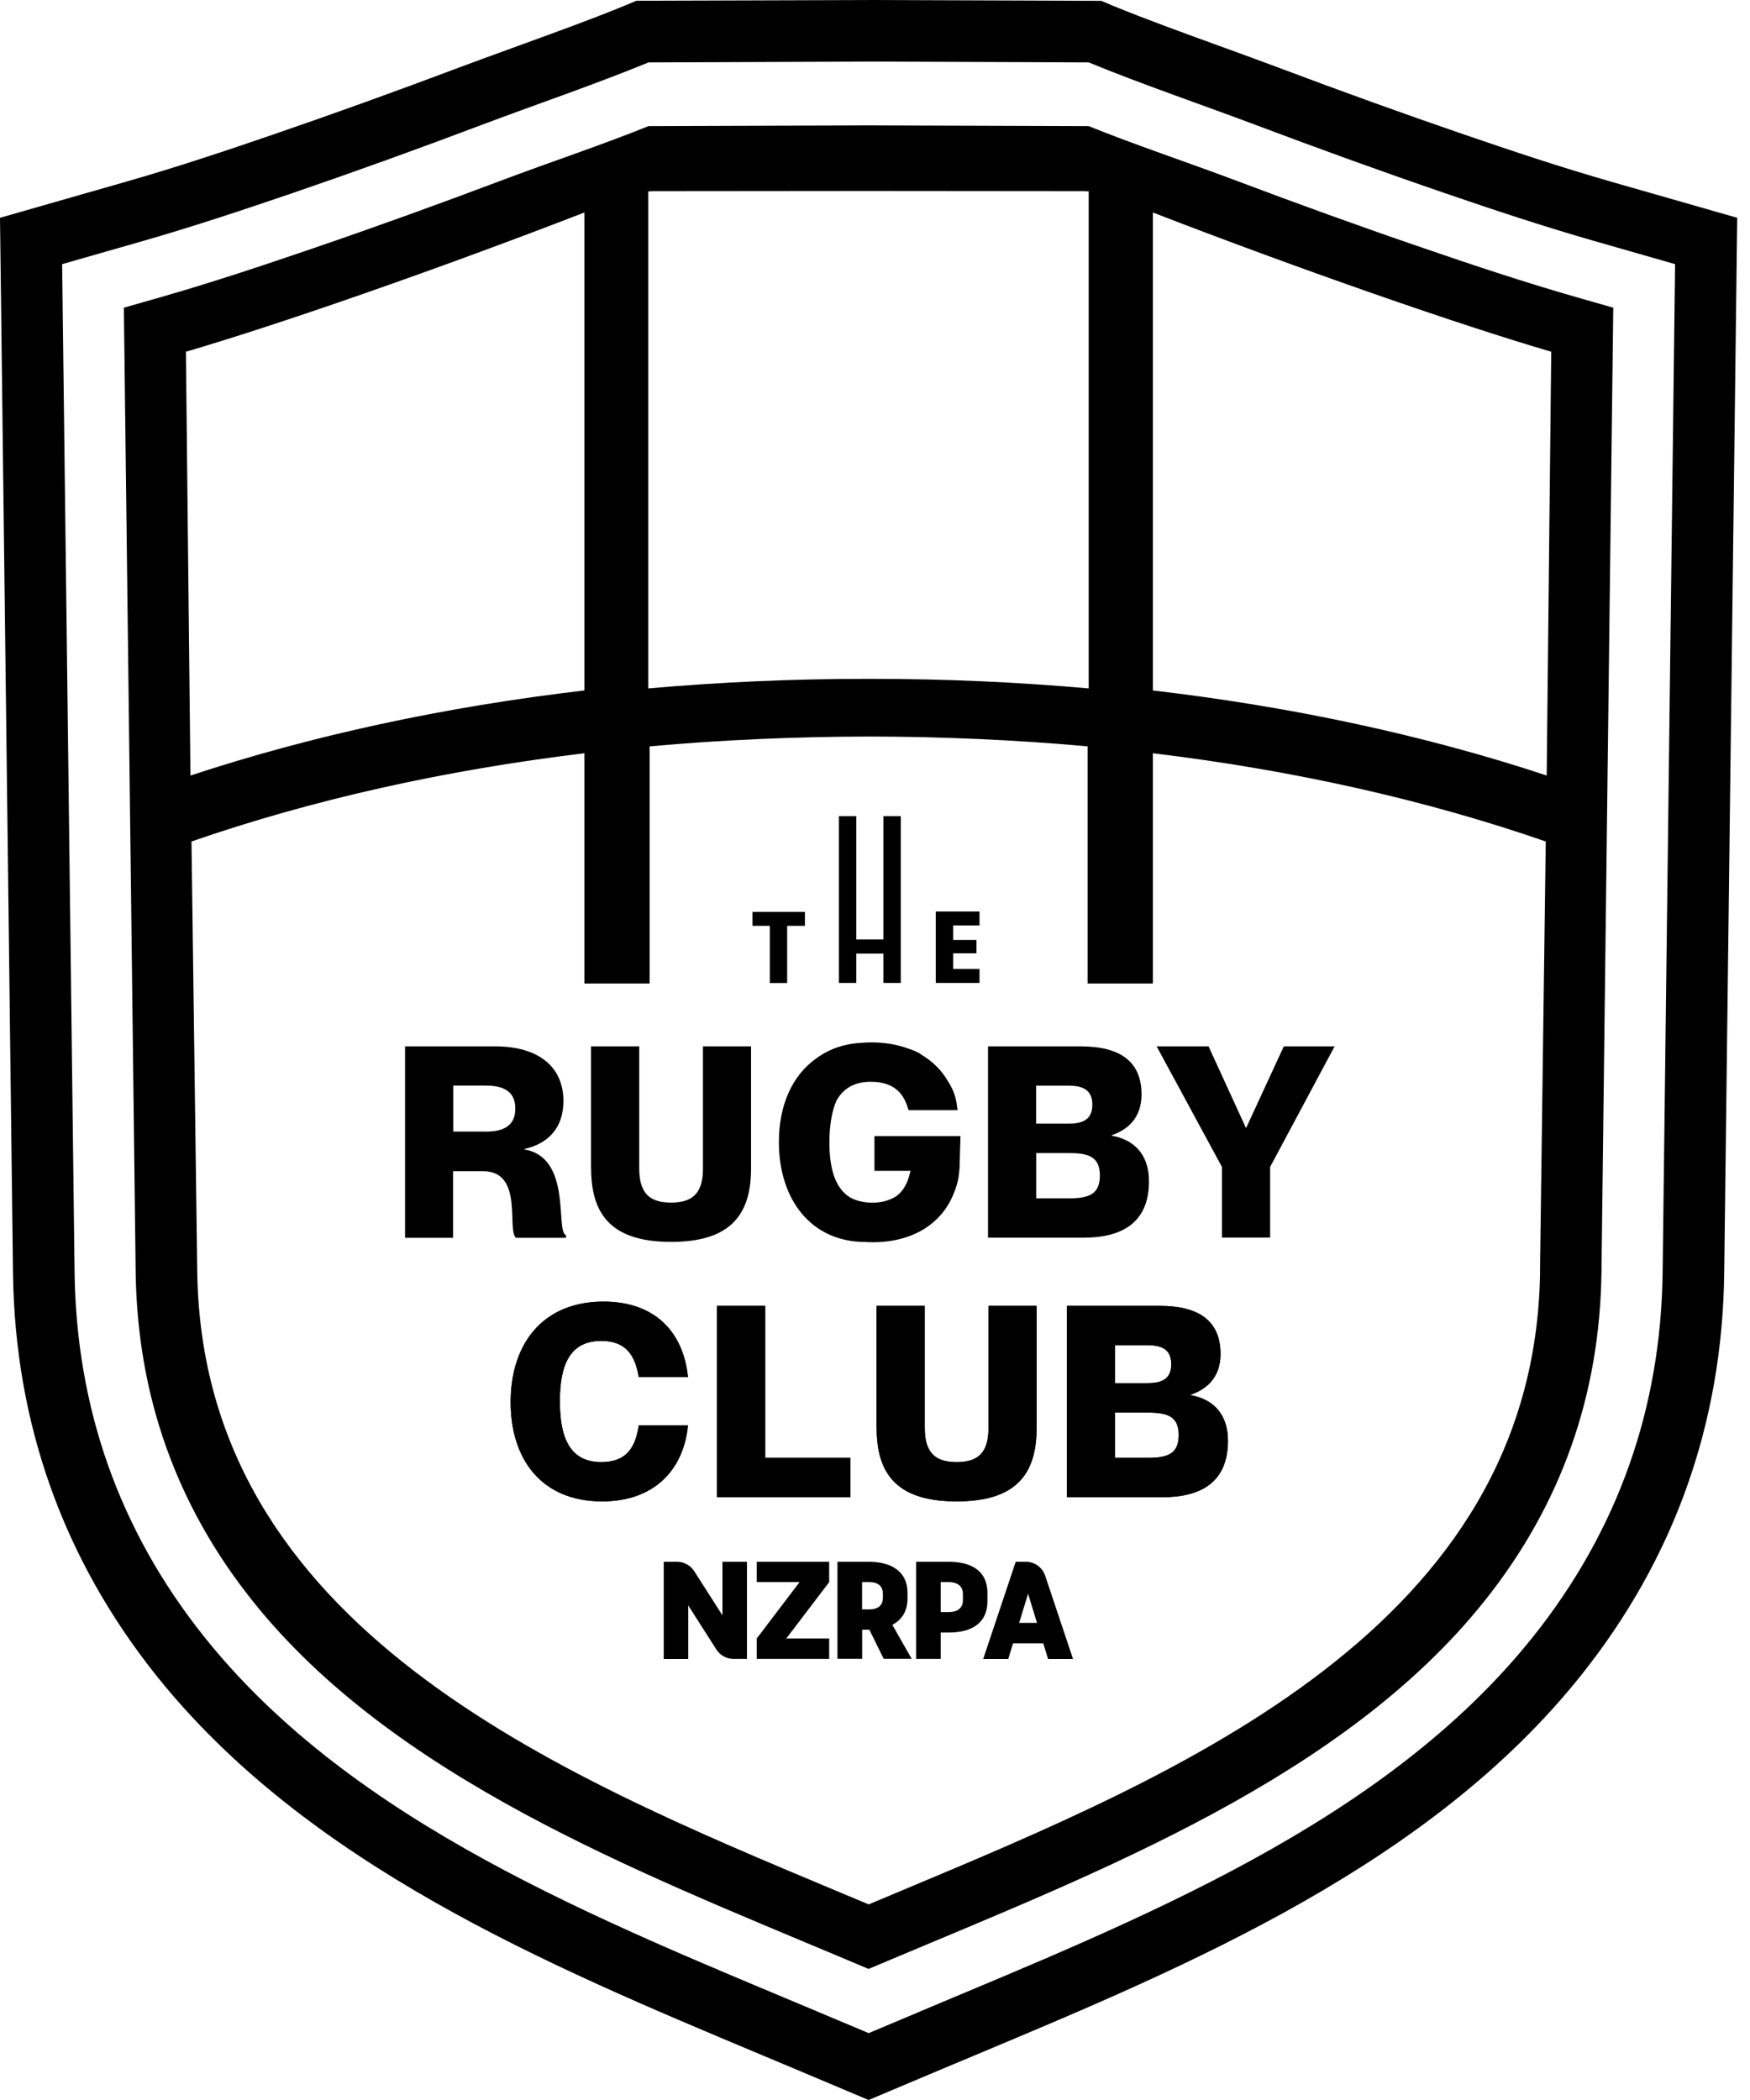 <svg width="100" height="120" viewBox="0 0 100 120" fill="none" xmlns="http://www.w3.org/2000/svg">
<g clip-path="url(#clip0_2116_10063)">
<path d="M92.046 10.376C89.191 9.559 86.351 8.609 83.708 7.701C80.269 6.523 76.681 5.228 73.04 3.858C71.957 3.45 70.822 3.041 69.644 2.611C67.579 1.863 65.445 1.088 63.556 0.313L62.935 0.048L49.624 0L36.371 0.042L35.719 0.313C33.824 1.093 31.68 1.868 29.605 2.622C28.453 3.041 27.317 3.455 26.234 3.858C22.588 5.233 19 6.523 15.572 7.701C12.924 8.609 10.079 9.559 7.229 10.376L0 12.446L0.743 72.78C0.86 81.346 3.609 89.063 8.911 95.719C17.541 106.54 31.282 112.294 43.404 117.378L45.378 118.206L49.635 120L53.891 118.206L55.865 117.378C67.988 112.299 81.728 106.54 90.358 95.719C95.666 89.063 98.415 81.346 98.526 72.78L99.269 12.446L92.041 10.376H92.046ZM52.527 114.963L49.64 116.179L46.748 114.963C34.286 109.72 20.184 104.205 11.666 93.527C6.788 87.418 4.368 80.428 4.262 72.738L3.551 15.094L8.2 13.762C11.066 12.939 13.895 11.995 16.713 11.034C20.322 9.797 23.91 8.502 27.476 7.154C30.528 6.003 34.042 4.808 37.056 3.567L49.635 3.519L62.213 3.567C65.228 4.808 68.736 6.003 71.793 7.154C75.36 8.497 78.947 9.797 82.556 11.034C85.369 12 88.203 12.939 91.069 13.762L95.719 15.094L95.007 72.738C94.907 80.428 92.481 87.413 87.604 93.527C79.085 104.205 64.978 109.72 52.522 114.963" fill="black"/>
<path d="M90.07 16.978C87.151 16.14 84.253 15.179 81.382 14.192C77.735 12.945 74.116 11.634 70.512 10.275C67.89 9.288 64.807 8.258 62.211 7.207L49.633 7.165L37.054 7.207C34.459 8.258 31.375 9.288 28.753 10.275C25.15 11.634 21.53 12.945 17.884 14.192C15.018 15.174 12.115 16.14 9.196 16.978L7.078 17.583L7.752 72.695C7.848 79.664 10.018 85.948 14.434 91.483C22.47 101.557 36.375 106.933 48.147 111.885L49.633 112.511L51.119 111.885C62.885 106.933 76.791 101.557 84.831 91.483C89.247 85.948 91.418 79.664 91.513 72.695L92.187 17.583L90.07 16.978ZM37.049 10.938L37.352 10.923H37.341L49.627 10.912L61.919 10.923H61.909L62.211 10.938V39.338C58.156 38.977 54.017 38.792 49.824 38.792C49.76 38.792 49.696 38.792 49.627 38.792C49.558 38.792 49.5 38.792 49.436 38.792C45.238 38.792 41.099 38.983 37.044 39.338V10.938H37.049ZM10.623 20.099C15.92 18.549 24.964 15.407 33.392 12.143V39.455C25.399 40.389 17.81 42.029 10.883 44.317L10.623 20.099ZM88.005 72.653C87.734 93.017 67.423 101.366 51.411 108.08L49.638 108.823L47.865 108.08C31.848 101.371 11.542 93.017 11.271 72.653L10.942 48.085C17.799 45.707 25.378 44.009 33.392 43.043V56.2H37.123V42.65C41.12 42.284 45.477 42.093 49.638 42.088C53.794 42.088 58.151 42.284 62.148 42.65V56.2H65.879V43.043C73.893 44.009 81.472 45.707 88.329 48.085L88 72.653H88.005ZM88.387 44.317C81.461 42.024 73.872 40.389 65.879 39.455V12.143C74.302 15.402 83.345 18.549 88.642 20.099L88.382 44.317H88.387Z" fill="black"/>
<path d="M52.348 94.795V89.244H54.221C55.261 89.244 56.424 89.599 56.424 91.032V91.494C56.424 92.932 55.256 93.288 54.221 93.288H53.754V94.795H52.353H52.348ZM53.754 92.12H54.221C54.593 92.12 55.023 91.977 55.023 91.441V91.091C55.023 90.549 54.593 90.406 54.221 90.406H53.754V92.12Z" fill="black"/>
<path d="M56.184 94.795L58.041 89.244H58.62C59.119 89.244 59.564 89.562 59.724 90.04L61.316 94.8H59.888L59.617 93.904H57.887L57.617 94.8H56.189L56.184 94.795ZM58.243 92.736H59.257L58.747 91.07L58.238 92.736H58.243Z" fill="black"/>
<path d="M37.927 94.795V89.244H38.691C39.09 89.244 39.461 89.451 39.673 89.785L41.282 92.306V89.244H42.683V94.795H41.918C41.52 94.795 41.149 94.594 40.937 94.259L39.328 91.738V94.801H37.922L37.927 94.795Z" fill="black"/>
<path d="M43.242 94.795V93.628L45.689 90.406H43.242V89.244H47.382V90.406L44.93 93.628H47.382V94.795H43.242Z" fill="black"/>
<path d="M29.18 80.126C29.18 76.777 31.027 74.378 34.482 74.378C37.465 74.378 39.051 76.15 39.312 78.687H36.499C36.297 77.493 35.809 76.623 34.36 76.623C32.539 76.623 31.993 78.029 31.993 80.078C31.993 82.126 32.545 83.549 34.36 83.549C35.825 83.549 36.318 82.678 36.499 81.453H39.312C39.067 83.958 37.417 85.794 34.407 85.794C30.936 85.794 29.18 83.379 29.18 80.12" fill="black"/>
<path d="M40.973 85.55V74.622H43.727V83.305H48.589V85.55H40.973Z" fill="black"/>
<path d="M50.09 81.606V74.622H52.844V81.606C52.844 83.029 53.455 83.549 54.665 83.549C55.875 83.549 56.485 83.029 56.485 81.606V74.622H59.234V81.606C59.234 84.329 57.966 85.794 54.665 85.794C51.364 85.794 50.095 84.329 50.095 81.606" fill="black"/>
<path d="M60.97 85.55V74.622H66.272C68.549 74.622 69.743 75.508 69.743 77.371C69.743 78.714 68.947 79.388 68.045 79.696V79.728C69.191 79.924 70.168 80.688 70.168 82.328C70.168 84.653 68.687 85.555 66.421 85.555H60.965L60.97 85.55ZM65.556 79.038C66.32 79.038 66.93 78.852 66.93 77.955C66.93 77.058 66.32 76.867 65.556 76.867H63.719V79.038H65.556ZM65.63 83.305C66.776 83.305 67.355 83.029 67.355 82.004C67.355 80.98 66.776 80.72 65.63 80.72H63.719V83.305H65.63Z" fill="black"/>
<path d="M29.18 80.126C29.18 76.777 31.027 74.378 34.482 74.378C37.465 74.378 39.051 76.15 39.312 78.687H36.499C36.297 77.493 35.809 76.623 34.36 76.623C32.539 76.623 31.993 78.029 31.993 80.078C31.993 82.126 32.545 83.549 34.36 83.549C35.825 83.549 36.318 82.678 36.499 81.453H39.312C39.067 83.958 37.417 85.794 34.407 85.794C30.936 85.794 29.18 83.379 29.18 80.12" fill="black"/>
<path d="M40.973 85.55V74.622H43.727V83.305H48.589V85.55H40.973Z" fill="black"/>
<path d="M50.09 81.606V74.622H52.844V81.606C52.844 83.029 53.455 83.549 54.665 83.549C55.875 83.549 56.485 83.029 56.485 81.606V74.622H59.234V81.606C59.234 84.329 57.966 85.794 54.665 85.794C51.364 85.794 50.095 84.329 50.095 81.606" fill="black"/>
<path d="M60.97 85.55V74.622H66.272C68.549 74.622 69.743 75.508 69.743 77.371C69.743 78.714 68.947 79.388 68.045 79.696V79.728C69.191 79.924 70.168 80.688 70.168 82.328C70.168 84.653 68.687 85.555 66.421 85.555H60.965L60.97 85.55ZM65.556 79.038C66.32 79.038 66.93 78.852 66.93 77.955C66.93 77.058 66.32 76.867 65.556 76.867H63.719V79.038H65.556ZM65.63 83.305C66.776 83.305 67.355 83.029 67.355 82.004C67.355 80.98 66.776 80.72 65.63 80.72H63.719V83.305H65.63Z" fill="black"/>
<path d="M23.146 70.721V59.793H28.299C30.73 59.793 32.195 60.924 32.195 62.914C32.195 64.442 31.34 65.345 29.977 65.653V65.684C32.715 66.157 31.717 70.392 32.344 70.578V70.732H29.483C28.947 70.275 29.939 66.926 27.604 66.926H25.89V70.732H23.141L23.146 70.721ZM27.763 64.665C28.862 64.665 29.446 64.267 29.446 63.349C29.446 62.431 28.867 62.033 27.763 62.033H25.901V64.66H27.763V64.665Z" fill="black"/>
<path d="M33.773 66.778V59.793H36.528V66.778C36.528 68.2 37.138 68.72 38.348 68.72C39.559 68.72 40.169 68.2 40.169 66.778V59.793H42.918V66.778C42.918 69.5 41.65 70.965 38.348 70.965C35.047 70.965 33.779 69.5 33.779 66.778" fill="black"/>
<path d="M56.458 70.721V59.793H61.761C64.037 59.793 65.231 60.679 65.231 62.542C65.231 63.885 64.435 64.559 63.533 64.867V64.899C64.68 65.095 65.656 65.859 65.656 67.499C65.656 69.824 64.175 70.726 61.909 70.726H56.453L56.458 70.721ZM61.044 64.209C61.808 64.209 62.419 64.023 62.419 63.126C62.419 62.229 61.808 62.038 61.044 62.038H59.208V64.209H61.044ZM61.124 68.476C62.27 68.476 62.849 68.2 62.849 67.176C62.849 66.151 62.27 65.891 61.124 65.891H59.213V68.476H61.124Z" fill="black"/>
<path d="M69.825 70.721V66.682L66.094 59.793H69.061L71.189 64.437H71.215L73.36 59.793H76.263L72.579 66.682V70.721H69.825Z" fill="black"/>
<path d="M54.767 67.34C54.794 67.107 54.831 66.756 54.831 66.756L54.884 64.92H49.969V66.905H52.034L51.975 67.117C51.858 67.569 51.646 68.062 51.169 68.386C50.813 68.598 50.367 68.725 49.863 68.725C49.359 68.725 48.918 68.619 48.573 68.423C47.719 67.897 47.395 66.762 47.395 65.292C47.395 64.411 47.507 63.583 47.782 62.925C48.154 62.229 48.786 61.815 49.757 61.815C51.269 61.815 51.71 62.686 51.912 63.434H54.719C54.719 63.402 54.709 63.365 54.703 63.333C54.703 63.307 54.698 63.264 54.687 63.211C54.677 63.116 54.656 62.999 54.645 62.94C54.602 62.691 54.486 62.266 54.151 61.757C53.806 61.168 53.313 60.664 52.671 60.281C52.628 60.25 52.586 60.218 52.538 60.186C52.464 60.138 52.379 60.106 52.294 60.064C52.188 60.016 52.06 59.968 51.917 59.926C51.307 59.698 50.601 59.565 49.794 59.565C49.624 59.565 49.454 59.57 49.29 59.586C48.271 59.629 47.395 59.937 46.684 60.451C45.256 61.438 44.508 63.174 44.508 65.26C44.508 68.55 46.349 70.96 49.438 70.971C49.576 70.976 49.714 70.986 49.858 70.986C52.336 70.986 53.902 69.766 54.512 68.163C54.64 67.892 54.746 67.441 54.756 67.351L54.767 67.34Z" fill="black"/>
<path d="M47.855 94.795V89.244H49.649C50.769 89.244 51.857 89.679 51.857 91.032V91.335C51.857 92.115 51.496 92.582 50.992 92.847L52.096 94.79H50.498L49.676 93.124H49.267V94.79H47.861L47.855 94.795ZM49.262 91.966H49.649C50.18 91.966 50.451 91.744 50.451 91.282V91.091C50.451 90.629 50.18 90.406 49.649 90.406H49.262V91.961V91.966Z" fill="black"/>
<path d="M51.472 46.636V56.168H50.48V54.491H48.93V56.168H47.938V46.636H48.93V53.684H50.48V46.636H51.472Z" fill="black"/>
<path d="M54.465 52.883V53.711H55.797V54.475H54.465V55.372H55.972V56.168H53.473V52.087H55.972V52.883H54.465Z" fill="black"/>
<path d="M45.995 52.108V52.904H44.981V56.173H43.989V52.904H42.996V52.108H45.995Z" fill="black"/>
</g>
<defs>
<clipPath id="clip0_2116_10063">
<rect width="99.275" height="120" fill="white"/>
</clipPath>
</defs>
</svg>

